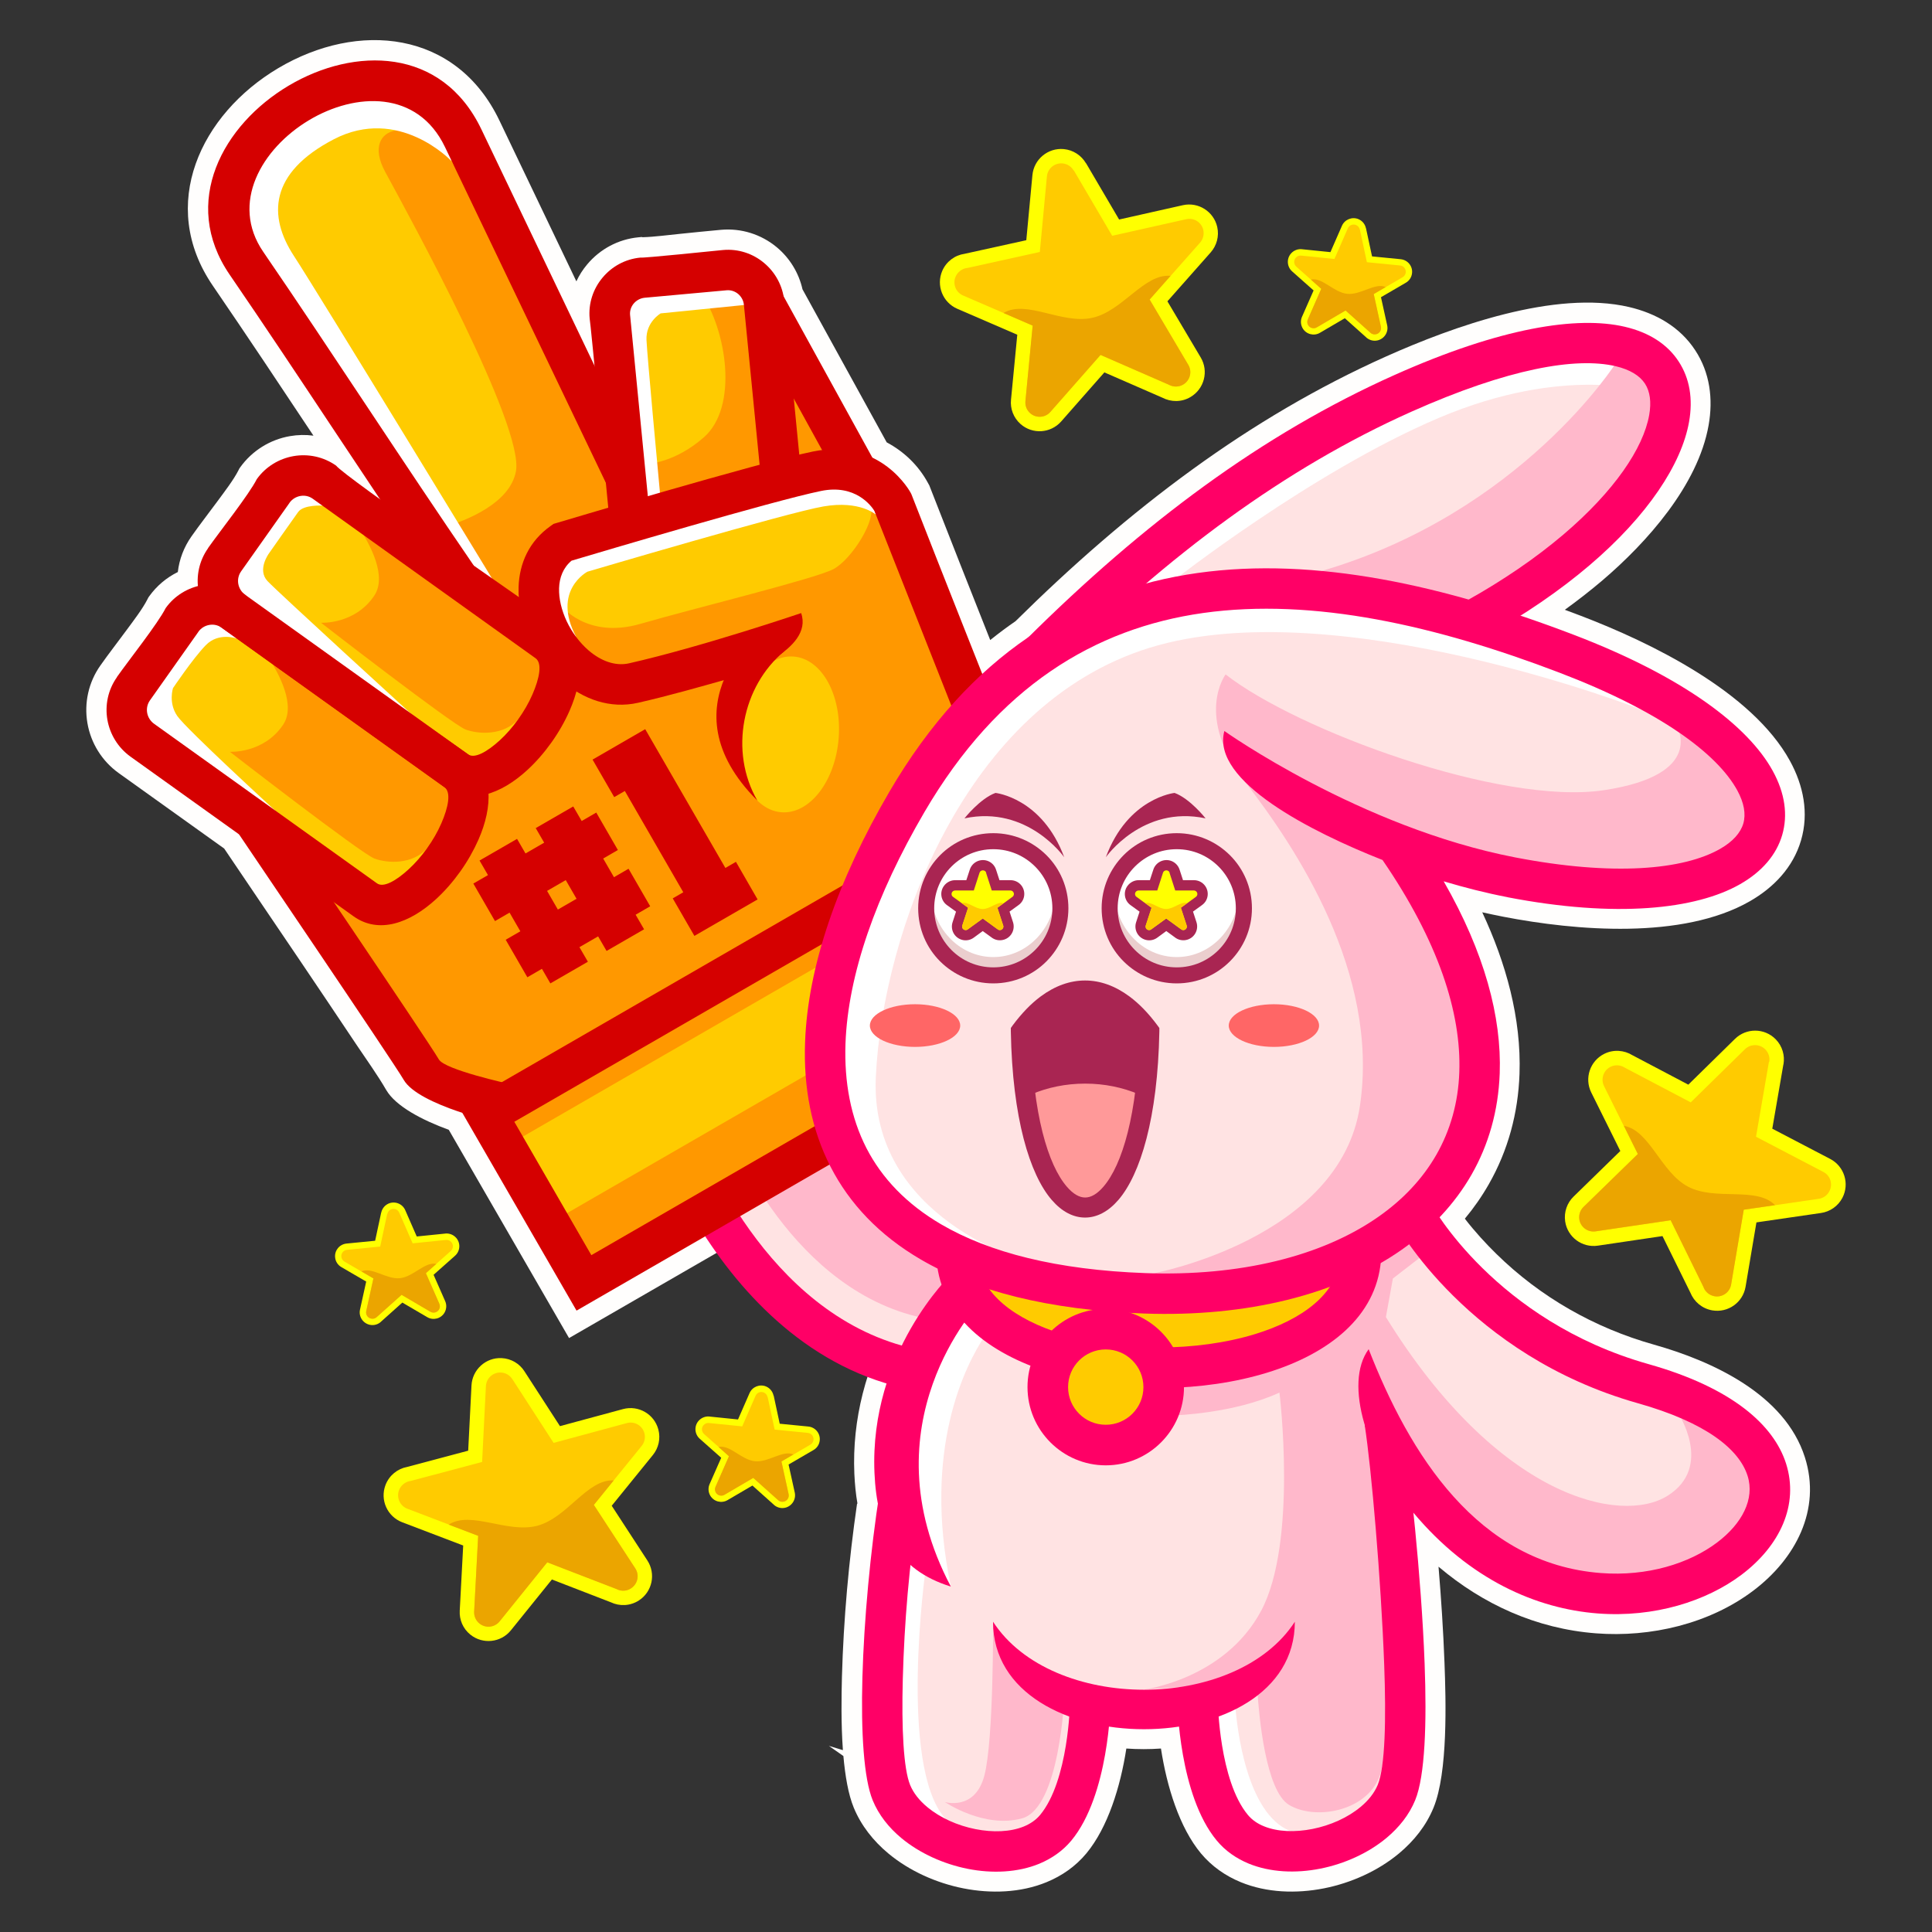 <?xml version="1.0" encoding="UTF-8"?>
<svg id="Layer_2" xmlns="http://www.w3.org/2000/svg" viewBox="0 0 240 240">
  <rect x="0" y="0" width="240" height="240" fill="#333333" stroke="none"/>
  <defs>
    <style>
      .cls-1 {
        fill: #ffe3e3;
      }

      .cls-1, .cls-2, .cls-3, .cls-4, .cls-5, .cls-6, .cls-7, .cls-8, .cls-9, .cls-10, .cls-11, .cls-12, .cls-13, .cls-14 {
        fill-rule: evenodd;
      }

      .cls-15, .cls-2 {
        fill: #d50000;
      }

      .cls-3 {
        fill: #fffefd;
      }

      .cls-4 {
        fill: #ff9800;
      }

      .cls-5 {
        fill: #fff;
      }

      .cls-6 {
        fill: #ffb8cb;
      }

      .cls-7 {
        fill: #f06;
      }

      .cls-8 {
        fill: #eba500;
      }

      .cls-9 {
        fill: #a92552;
      }

      .cls-10 {
        fill: #f66;
      }

      .cls-11 {
        fill: #ffcb00;
      }

      .cls-12 {
        fill: #f99;
      }

      .cls-13 {
        fill: #ebcece;
      }

      .cls-14 {
        fill: #ff0;
      }
    </style>
  </defs>
  <g>
    <path class="cls-3" d="M106.52,186.8c-.21-1.19-.33-2.43-.39-3.73-.29-6.74,1.46-13.37,4.79-19.21.87-1.52,1.96-3.19,3.15-4.72-.32-.17-.63-.35-.94-.53-4.52-2.64-8.31-6.12-11.03-10.52l-31.41,18.13-14.94-25.87c-3.28-1.2-6.59-2.91-7.78-4.96-1.07-1.85-2.48-3.81-3.68-5.6-2.33-3.5-4.68-6.98-7.03-10.47-3.13-4.64-6.29-9.27-9.41-13.91l-13.11-9.38c-2.06-1.48-3.45-3.7-3.88-6.2-.43-2.51.14-5.08,1.61-7.16,1.04-1.48,2.17-2.92,3.24-4.38.83-1.13,2-2.64,2.62-3.87l.09-.18.11-.16c.93-1.3,2.16-2.33,3.56-3.02.18-1.58.76-3.1,1.69-4.42,1.04-1.48,2.17-2.92,3.24-4.38.83-1.13,2-2.64,2.62-3.87l.09-.18.11-.16c1.47-2.05,3.69-3.44,6.17-3.87.98-.17,1.97-.19,2.93-.06-4.13-6.22-8.27-12.44-12.49-18.61-6.91-10.08-1.49-21.34,8.11-27.04,9.9-5.88,22.11-4.72,27.48,6.5l9.56,19.98c.35-.75.79-1.45,1.33-2.09,1.6-1.92,3.88-3.14,6.37-3.38l.41-.04.12.03c1.46-.04,3.2-.28,4.64-.42,1.69-.17,3.39-.35,5.08-.5,2.52-.23,5,.55,6.94,2.16,1.62,1.35,2.74,3.19,3.2,5.23l10.46,19.01c2.12,1.13,3.93,2.83,5.14,5.07l.17.31.05.14c2.48,6.36,4.99,12.7,7.5,19.04,1.02-.82,2.06-1.6,3.14-2.34,6.88-6.8,14.17-13.2,22.01-18.88,7.53-5.46,15.53-10.21,24.03-14.01,8.27-3.7,20.99-8.29,30.18-6.14,3.33.78,6.31,2.46,8.21,5.36,1.84,2.79,2.25,6.07,1.67,9.33-1.32,7.46-7.68,14.58-13.25,19.32-1.49,1.26-3.03,2.46-4.61,3.6.66.24,1.32.49,1.97.74,8.72,3.33,21.28,9.44,25.99,18.02,1.68,3.06,2.38,6.49,1.38,9.89-.99,3.36-3.39,5.86-6.38,7.57-8.35,4.77-21.57,3.66-30.6,1.91-.88-.17-1.75-.36-2.62-.55,2.94,6.29,4.87,13.15,4.63,20.08-.17,4.85-1.41,9.49-3.82,13.71-.87,1.52-1.86,2.94-2.97,4.27,1.23,1.6,2.66,3.15,3.91,4.37,5.47,5.37,12.18,9.19,19.56,11.27,7.27,2.05,16.28,6.17,18.77,14,2.08,6.53-1.19,12.63-6.41,16.57-5.47,4.13-12.77,5.82-19.53,5.3-7.43-.57-14.06-3.61-19.57-8.28.33,3.96.59,7.93.74,11.9.18,4.75.44,13.66-1.36,18.04-.91,2.23-2.44,4.14-4.29,5.68-2.63,2.19-5.98,3.68-9.33,4.34-3.4.67-7.1.56-10.33-.77-1.92-.79-3.61-1.98-4.94-3.57-2.67-3.21-4.24-8.28-4.97-13.03-1.43.1-2.87.1-4.3,0-.73,4.74-2.3,9.81-4.97,13.03-1.33,1.6-3.02,2.78-4.94,3.57-3.23,1.33-6.94,1.44-10.33.77-3.35-.66-6.7-2.15-9.33-4.34-1.85-1.54-3.37-3.45-4.29-5.68-.69-1.67-1.07-3.98-1.29-6.42l-1.8-1.26,1.74.53c-.24-3.28-.18-6.72-.12-9.12.2-7.12.85-14.43,1.88-21.51h0ZM97.87,125.08l-29.51,17.04,2.99,5.18,26.15-15.1c-.03-.94-.03-1.89,0-2.84.05-1.43.17-2.85.36-4.28h0ZM28.32,81.62c-.35-.05-.72.02-.97.27-1.2,1.25-2.49,3.07-3.51,4.58-.03.36.05.76.24,1.04.51.7,1.54,1.64,2.17,2.26.35.35.7.69,1.06,1.03l1.4.08c1.64.09,3.48-.91,4.39-2.26.58-.86-.33-2.93-1.15-4.42l-3.62-2.59h0ZM43.26,68.19l-4.02-2.88c-.15.01-.3.03-.42.05-1.15,1.61-2.26,3.24-3.41,4.85-.06.09-.16.28-.21.43.93.98,2.09,1.98,3.07,2.89.47.44.94.87,1.41,1.31l.35.02c1.64.09,3.48-.91,4.39-2.25.58-.86-.33-2.93-1.15-4.42h0ZM57.87,61.73c1.8-.9,3.49-2.13,3.77-3.65.48-2.56-5.06-14.32-6.3-16.9-3.04-6.31-6.34-12.49-9.68-18.65-.75-1.38-1.1-2.65-1.13-3.77-.64.18-1.27.43-1.9.76-4.93,2.56-7.36,5.79-4.04,10.87,1.82,2.79,3.56,5.68,5.31,8.51,2.85,4.62,5.68,9.25,8.51,13.88,1.82,2.98,3.64,5.96,5.46,8.94h0ZM83.81,53.88c.72-.42,1.39-.92,1.97-1.42,2.58-2.26,2.11-7.59.76-11.49l-3.47.35c-.18.22-.28.5-.26.79.13,2.99.5,6.14.77,9.13.08.88.16,1.76.24,2.64h0ZM73.04,74.78c1.74.89,4.17.77,5.85.29,4.52-1.31,9.11-2.47,13.66-3.69,2.16-.58,4.33-1.16,6.48-1.8.92-.27,2.5-.69,3.34-1.12.72-.37,1.95-1.88,2.71-3.22-.87-.05-1.77.03-2.37.13-2.02.34-4.26,1-6.24,1.54-3.28.88-6.54,1.8-9.81,2.73-4.23,1.21-8.46,2.44-12.69,3.68-.55.38-.84.89-.94,1.45Z"/>
    <g>
      <g>
        <path class="cls-6" d="M119.82,170.74c-26.58,0-36.79-32.02-36.79-32.02l22-9.09,20.85,26.18-6.06,14.94Z"/>
        <path class="cls-1" d="M119.82,170.74c-18.15,0-28.67-14.93-33.51-24.4,2.52-3.38,4.27-5.64,4.27-5.64,0,0,7.7,20.1,24.84,23.17,2.95.53,4.95,1.35,6.22,2.36l-1.83,4.5Z"/>
        <path class="cls-7" d="M119.82,173.26c-28.43,0-39.15-33.65-39.18-33.75l-.73-2.21,25.92-10.71,22.94,28.8-7.26,17.87h-1.69ZM86.23,140.12c2.69,6.76,12.34,26.95,31.92,28.05l4.85-11.95-18.75-23.55-18.02,7.45Z"/>
        <g>
          <path class="cls-11" d="M120.94,93.43l-.83,8.23-57.71,33.32-.2-.05c-1.08-.26-2.9-.71-4.52-1.23-1.71-.55-3.24-1.19-3.6-1.83-.38-.65-2.23-3.45-4.68-7.11-2.45-3.66-5.53-8.23-8.34-12.4l-1.57-2.32,4.7,3.36c1.36.97,2.87,1.2,4.4.88,1.77-.37,3.58-1.45,5.23-2.97.52-.47,1.03-1,1.52-1.56.5-.57.97-1.17,1.41-1.78.44-.62.86-1.26,1.23-1.92.37-.64.7-1.3.98-1.94.43-.97.75-1.95.96-2.9.2-.9.28-1.78.25-2.6l-.02-.39.37-.11c.76-.23,1.53-.59,2.28-1.04.8-.48,1.58-1.08,2.33-1.77.52-.47,1.03-1,1.52-1.56.5-.57.97-1.17,1.41-1.78.44-.62.86-1.26,1.23-1.92.37-.64.7-1.3.98-1.94.17-.4.33-.79.47-1.18.14-.39.26-.77.36-1.16l.17-.65.58.35c1.13.69,2.35,1.19,3.62,1.42,1.18.22,2.42.21,3.67-.08,3.46-.79,6.98-1.78,10.04-2.64l1.57-.44-.39.95c-.84,2.06-1.23,4.54-.46,7.27.42,1.51,1.2,3.11,2.44,4.77-.71-2.34-.82-4.81-.39-7.17.63-3.48,2.41-6.74,5.14-9h0c.83-.66,1.5-1.39,1.85-2.17.22-.49.3-1.01.21-1.56-1.52.51-6.12,2.03-11.3,3.54-3.18.93-6.58,1.86-9.62,2.55-.93.21-1.87.14-2.77-.15-.95-.3-1.87-.85-2.7-1.56-.59-.5-1.13-1.09-1.6-1.72-.48-.64-.91-1.35-1.25-2.08-.34-.71-.6-1.45-.77-2.19-.17-.72-.25-1.44-.22-2.13.02-.75.18-1.47.48-2.13.28-.62.7-1.19,1.26-1.66l.08-.07.1-.03c2.08-.62,11.75-3.5,20.12-5.83,4.6-1.29,8.76-2.39,10.92-2.84,2.29-.47,3.97.03,5.13.73,1.17.7,1.81,1.62,2.02,1.96,2.67,4.18,9.48,24.03,11.9,30.11v.13h-.01ZM98.8,56.5l-.92-9.34,5.03,9.14-.74.09-.54.08-.56.1-.77.17-1.45.34-.06-.57h0ZM27.81,77.57l-.03-.02c-.27-.19-.58-.32-.89-.38-.32-.07-.66-.07-.98-.02-.33.06-.65.18-.94.36-.28.17-.53.41-.73.69l-6.03,8.53c-.2.28-.33.59-.4.91-.07.33-.08.67-.02,1,.06.33.18.66.36.95.18.28.41.54.69.74l27.69,19.82c.54.39,1.26.34,2.06-.01.76-.34,1.64-.98,2.5-1.77.42-.39.83-.81,1.22-1.26.4-.45.78-.94,1.15-1.45.36-.5.7-1.03,1-1.55.3-.53.57-1.06.81-1.6.49-1.12.83-2.2.9-3.08.08-.91-.12-1.63-.68-2.03l-27.69-19.82h0ZM39.12,61.53c-.28-.2-.59-.33-.9-.4-.32-.07-.66-.08-.99-.02-.33.06-.65.18-.94.36-.28.17-.53.41-.73.69l-6.03,8.53c-.2.28-.33.59-.4.91-.07.33-.08.67-.02,1,.06.32.17.64.35.92.17.28.39.53.66.73,2.75,3.04,22.84,16.35,27.74,19.86.54.39,1.26.34,2.06-.01.76-.34,1.64-.98,2.5-1.77.42-.39.83-.81,1.23-1.26.4-.45.78-.94,1.15-1.45.36-.5.7-1.03,1-1.55.3-.53.57-1.06.81-1.6.49-1.12.83-2.2.9-3.08.08-.91-.12-1.63-.68-2.03l-27.7-19.83h0ZM75.72,59.3l-.07-.72-.43.21-19.5-40.75c-2.33-4.87-6.64-6.43-11.06-5.87-2.17.28-4.37,1.07-6.37,2.24-1.99,1.16-3.79,2.7-5.15,4.47-2.86,3.7-3.83,8.37-.87,12.7,2.13,3.11,4.29,6.31,6.46,9.56,2.19,3.27,4.4,6.6,6.61,9.93,2.17,3.27,4.35,6.54,6.52,9.8,2.19,3.27,4.38,6.51,6.55,9.68l.05.07,6.54,4.57-.08-1.05-.03-.61v-.6c.05-1.46.38-2.86,1.05-4.12.61-1.16,1.51-2.22,2.74-3.08l.28-.2c2.37-.72,4.76-1.41,7.14-2.11l-.4-4.11h0ZM88.31,59.9c2.17-.61,4.28-1.19,6.18-1.7l.41-.11-1.99-20.27c-.03-.33-.13-.65-.28-.94-.16-.3-.37-.56-.62-.76-.25-.2-.53-.36-.85-.46-.3-.09-.62-.13-.95-.1l-10.21.93c-.33.03-.64.13-.92.29-.29.16-.55.36-.75.61-.2.24-.36.53-.46.84-.09.3-.13.62-.1.94l2.27,23.11.58-.17c2.41-.7,5.04-1.45,7.69-2.2h0ZM63.64,138.91l-.44.25,10.07,17.45,58.06-33.52-10.07-17.45-57.63,33.27Z"/>
          <path class="cls-4" d="M120.94,93.43l-.83,8.23-57.71,33.32-.2-.05c-1.08-.26-2.9-.71-4.52-1.23-1.71-.55-3.24-1.19-3.6-1.83-.38-.65-2.23-3.45-4.68-7.11-2.45-3.66-5.53-8.23-8.34-12.4l-1.57-2.32,4.7,3.36c1.36.97,2.87,1.2,4.4.88,1.77-.37,3.58-1.45,5.23-2.97.52-.47,1.03-1,1.52-1.56.5-.57.97-1.17,1.41-1.78.44-.62.86-1.26,1.23-1.92.37-.64.7-1.3.98-1.94.43-.97.75-1.95.96-2.9.2-.9.28-1.78.25-2.6l-.02-.39.37-.11c.76-.23,1.53-.59,2.28-1.04.8-.48,1.58-1.08,2.33-1.77.52-.47,1.03-1,1.52-1.56.5-.57.97-1.17,1.41-1.78.44-.62.86-1.26,1.23-1.92.37-.64.7-1.3.98-1.94.17-.4.33-.79.47-1.18.14-.39.26-.77.36-1.16l.17-.65.58.35c1.13.69,2.35,1.19,3.62,1.42,1.18.22,2.42.21,3.67-.08,3.46-.79,6.98-1.78,10.04-2.64l1.57-.44-.39.95c-.84,2.06-1.23,4.54-.46,7.27.42,1.49,1.17,3.06,2.39,4.7.97,2.43,2.69,4.09,4.76,4.26,3.51.28,6.7-3.82,7.13-9.16.43-5.34-2.07-9.9-5.57-10.18-1.45-.12-2.84.51-4,1.67.71-.99,1.55-1.9,2.49-2.68h0c.83-.66,1.5-1.39,1.85-2.17.22-.49.3-1.01.21-1.56-1.52.51-6.12,2.03-11.3,3.54-3.18.93-6.58,1.86-9.62,2.55-.93.21-1.87.14-2.77-.15-.95-.3-1.87-.85-2.7-1.56-.59-.5-1.13-1.09-1.6-1.72-.48-.64-.91-1.35-1.25-2.08-.34-.71-.6-1.45-.77-2.19l-.06-.29.57.27s3.19,4.26,9.92,2.3c6.73-1.95,21.59-5.57,23.93-6.78,2.33-1.21,5.58-6.46,4.54-7.96-.18-.26.53.53,1.83,2,3.05,6.19,8.87,23.05,11.06,28.57v.13h-.01ZM55.01,65.52c1.14,1.69,2.28,3.36,3.41,5.02l.05.07,6.54,4.57-.08-1.05-.03-.61v-.6c.05-1.46.38-2.86,1.05-4.12.61-1.16,1.51-2.22,2.74-3.08l.28-.2c2.37-.72,4.76-1.41,7.14-2.11l-.4-4.11-.07-.72-.43.21-16.1-33.64c-1.17-2.12-2.17-3.83-2.89-4.89-4.3-6.31-11.62-4.9-8.37,1.09,3.25,5.98,17.3,31.64,16.24,37.21-.75,3.94-6.04,6.07-9.08,6.98h0ZM79.59,57.69c1.13,0,4.35-.31,7.83-3.35,4.34-3.79,2.86-13.29-.36-18-.11-.16-.2-.32-.28-.48l3.44-.31c.33-.03.65,0,.95.1.31.1.6.26.85.46.25.21.46.47.62.76.15.29.25.6.28.94l1.99,20.27-.41.11c-1.9.51-4.01,1.09-6.18,1.7-2.65.74-5.28,1.5-7.69,2.2l-.58.17-.45-4.57h0ZM98.8,56.5l-.92-9.34,5.03,9.14-.74.09-.54.08-.56.1-.77.17-1.45.34-.06-.57h0ZM33.17,81.4c1.57,2.37,3.6,6.25,2,8.63-2.42,3.6-6.61,3.36-6.61,3.36,0,0,16.3,12.64,17.95,13.26,1.64.61,4.73.77,6.56-1.28l.43.26c.35-.49.68-1.01.97-1.52.3-.53.57-1.06.81-1.6.49-1.12.83-2.2.9-3.08.08-.91-.12-1.63-.68-2.03l-22.33-15.99h0ZM44.49,65.37c1.57,2.37,3.6,6.25,2,8.63-2.42,3.6-6.61,3.36-6.61,3.36,0,0,16.3,12.64,17.95,13.26,1.64.61,4.73.77,6.56-1.28l.43.26c.35-.49.68-1.01.97-1.52.3-.53.57-1.06.81-1.6.49-1.12.83-2.2.9-3.08.08-.91-.12-1.63-.68-2.03l-22.34-15.99h0ZM63.64,138.91l-.44.25,1.32,2.28,48.09-27.76,5.49,9.51-48.09,27.76,3.26,5.65,58.06-33.52-10.07-17.45-57.63,33.27Z"/>
          <g>
            <path class="cls-2" d="M76.76,105.6l-2.69-4.66-1.81,1.05-1.05-1.81-4.66,2.69,1.05,1.81-2.32,1.34-1.05-1.81-4.66,2.69,1.05,1.81-1.82,1.05,2.69,4.66,1.81-1.05,1.34,2.32-1.82,1.05,2.69,4.66,1.81-1.05,1.05,1.81,4.66-2.69-1.05-1.81,2.32-1.34,1.05,1.81,4.66-2.69-1.05-1.81,1.81-1.05-2.69-4.66-1.81,1.05-1.34-2.32,1.81-1.05h0ZM71.62,111.65l-2.32,1.34-1.34-2.32,2.32-1.34,1.34,2.32Z"/>
            <polygon class="cls-2" points="80.15 90.58 73.61 94.36 76.3 99.02 77.62 98.26 84.88 110.84 83.57 111.6 86.26 116.26 94.11 111.73 91.42 107.06 90.11 107.82 80.15 90.58"/>
          </g>
          <path class="cls-5" d="M70.81,78.92c-.33-.49-.62-1.01-.88-1.55-.34-.71-.6-1.45-.77-2.19-.17-.72-.25-1.44-.22-2.13.02-.75.18-1.47.48-2.13.28-.62.7-1.19,1.26-1.66l.08-.07.1-.03c2.08-.62,11.75-3.5,20.12-5.83,4.6-1.29,8.76-2.39,10.92-2.84,1.32-.27,2.44-.22,3.37.01l2.88,1.59.67,1.85s-2-1.81-6.52-1.03c-4.52.77-29.33,8.11-29.33,8.11,0,0-4.46,2.34-1.4,8.09l-.75-.19h0ZM92.92,37.82c-.03-.33-.13-.65-.28-.94-.16-.3-.37-.56-.62-.76-.25-.2-.53-.36-.85-.46-.3-.09-.62-.13-.95-.1l-10.21.93c-.33.03-.64.13-.92.29-.29.16-.55.36-.75.61-.2.24-.36.53-.46.84-.09.3-.13.62-.1.94l2.27,23.11.58-.17,1.4-.4c-.31-3.29-1.63-17.5-1.72-19.47-.1-2.24,1.76-3.31,1.76-3.31l10.86-1.09h0ZM56.48,19.62l-.46.33s-6.49-6.84-14.55-2.65c-8.06,4.19-8.16,9.58-4.98,14.46,3.18,4.87,25.26,41.13,25.26,41.13l-3.27-2.28-.05-.07c-2.17-3.17-4.36-6.41-6.55-9.68-2.18-3.25-4.35-6.52-6.52-9.8-2.21-3.33-4.43-6.67-6.61-9.93-2.17-3.25-4.33-6.45-6.46-9.56-2.97-4.33-1.99-9,.87-12.7,1.36-1.76,3.15-3.3,5.15-4.47,2-1.17,4.2-1.96,6.37-2.24,4.42-.56,8.72,1,11.06,5.87l.76,1.59h0ZM40.33,62.4l-1.2-.86c-.28-.2-.59-.33-.9-.4-.32-.07-.66-.08-.99-.02-.33.06-.65.18-.94.36-.28.17-.53.41-.73.69l-6.03,8.53c-.2.28-.33.59-.4.91-.07.33-.08.67-.02,1,.06.32.17.64.35.92.17.28.39.53.66.73,1.79,1.98,10.96,8.33,18.48,13.48l2.76,1.21s-16.85-15.39-18.15-16.78c-1.3-1.4.18-3.41.18-3.41,0,0,2.96-4.22,3.64-5.16.68-.94,3.02-.79,3.02-.79l.29-.41h0ZM31.63,80.3l-2.23-.98s-2.24-.83-3.85.84c-1.61,1.67-4.06,5.32-4.06,5.32,0,0-.6,1.82.53,3.46,1.13,1.64,12.18,11.77,12.18,11.77l-.39.34-14.98-10.72c-.28-.2-.52-.46-.69-.74-.18-.3-.31-.62-.36-.95-.06-.33-.05-.67.02-1,.07-.32.21-.63.4-.91l6.03-8.53c.2-.28.45-.52.73-.69.29-.18.61-.3.94-.36.32-.06.65-.05.98.02.31.07.62.19.89.38l.03.02,3.82,2.73Z"/>
          <g>
            <path class="cls-2" d="M59.19,136.25l63.74-36.8,14.61,25.3-65.92,38.06-14.61-25.3,2.18-1.26h0ZM121.08,106.33l-57.19,33.02,9.57,16.57,57.19-33.02-9.57-16.57Z"/>
            <path class="cls-2" d="M119.51,102.64l.93-9.26-11.82-29.92c-.39-.62-2.36-3.35-6.63-2.47-6,1.23-27.74,7.69-30.99,8.66-1.04.87-1.51,2.1-1.55,3.42-.04,1.31.31,2.74.94,4.09.66,1.4,1.61,2.67,2.73,3.64,1.49,1.28,3.28,1.99,5.02,1.6,9.08-2.06,21.35-6.23,21.38-6.24,1.61,4.58-7.52,7.74-9.22,8.22-3.27.92-7.17,2.04-11.03,2.92-3.47.79-6.8-.43-9.43-2.69-1.66-1.43-3.05-3.28-3.99-5.27-.97-2.05-1.5-4.28-1.43-6.42.1-2.95,1.3-5.69,3.99-7.59l.35-.25.37-.11c.07-.02,25.01-7.48,31.85-8.88,8.51-1.74,12.14,5.11,12.15,5.13l.09.18c4.07,10.43,8.22,20.84,12.34,31.25l-1.06,10.5-5-.5Z"/>
            <path class="cls-2" d="M62.19,139.57s-10.2-2.24-12.04-5.43c-1.27-2.2-20.66-30.78-20.71-30.87l4.17-2.82c.06.08,19.59,28.89,20.91,31.16.74,1.29,8.73,3.03,8.75,3.04l-1.07,4.92Z"/>
            <path class="cls-2" d="M14.52,84.11c1.45-2.06,5.09-6.65,6.06-8.57,1.12-1.57,2.79-2.55,4.57-2.86,1.78-.31,3.69.06,5.28,1.18,1.11,1.42,24.23,17.35,27.73,19.85,3.17,2.27,3.09,6.47,1.27,10.61-.59,1.33-1.36,2.69-2.26,3.95-.9,1.26-1.92,2.43-3,3.42-3.26,2.99-7.12,4.38-10.26,2.13l-27.69-19.82c-1.58-1.13-2.57-2.81-2.88-4.59-.31-1.79.06-3.7,1.19-5.29h0ZM24.65,78.48l-6.03,8.53c-.32.46-.43,1.01-.34,1.53.09.53.39,1.03.86,1.37l27.69,19.82c.8.58,2.36-.3,3.94-1.75.82-.75,1.6-1.65,2.3-2.63.69-.97,1.3-2.02,1.75-3.06.89-2.04,1.24-3.89.39-4.5l-27.7-19.83c-.45-.32-1-.42-1.51-.33-.52.09-1.02.38-1.35.84h0Z"/>
            <path class="cls-2" d="M25.84,68.09c1.45-2.06,5.09-6.65,6.06-8.57,1.12-1.57,2.79-2.55,4.57-2.86,1.78-.31,3.69.06,5.28,1.18,1.11,1.42,24.23,17.35,27.73,19.85,3.17,2.27,3.09,6.47,1.27,10.61-.59,1.34-1.36,2.69-2.26,3.95-.9,1.26-1.92,2.43-3,3.42-3.26,2.99-7.12,4.38-10.26,2.13l-27.69-19.82c-1.58-1.13-2.57-2.81-2.88-4.59-.31-1.79.06-3.7,1.19-5.29h0ZM35.97,62.46l-6.03,8.53c-.32.46-.43,1.01-.34,1.53.09.53.39,1.03.86,1.37l27.69,19.82c.8.57,2.36-.31,3.94-1.75.82-.75,1.6-1.65,2.3-2.63.69-.97,1.3-2.02,1.75-3.06.89-2.04,1.24-3.89.39-4.5l-27.7-19.83c-.45-.32-1-.42-1.51-.33-.52.09-1.02.38-1.35.84h0Z"/>
            <path class="cls-2" d="M54.7,73.12c-4.24-6.18-8.68-12.87-13.12-19.55-4.34-6.54-8.68-13.07-13.05-19.45-12.33-18,21.44-38.59,31.27-18.05l19.72,41.2-3.6,4.08-20.65-43.1c-6.75-14.09-30.85.95-22.57,13.03,4.23,6.17,8.65,12.83,13.08,19.5,4.35,6.55,8.71,13.11,13.09,19.5l-4.16,2.83Z"/>
            <path class="cls-2" d="M94.57,59.85l-2.16-21.98c-.05-.55-.33-1.03-.72-1.36-.39-.32-.89-.5-1.43-.45l-10.2.93c-.54.06-1.01.33-1.34.72-.32.38-.5.89-.45,1.41l2.5,25.52-5.01.5c-.23-2.32-2.43-25.43-2.51-25.56-.18-1.91.45-3.72,1.6-5.09,1.14-1.37,2.8-2.31,4.7-2.49.34.08,9.1-.83,10.25-.94,1.92-.18,3.74.45,5.11,1.6,1.37,1.14,2.32,2.81,2.51,4.72l2.15,21.98-5.01.5Z"/>
            <rect class="cls-15" x="98.24" y="36.12" width="5.02" height="24.2" transform="translate(-10.76 54.54) rotate(-28.82)"/>
            <path class="cls-2" d="M97.42,80.91c-5.21,4.31-6.87,12.42-3.34,18.54-11.87-11.87.77-21.56.8-21.59l2.53,3.05Z"/>
          </g>
        </g>
        <g>
          <path class="cls-11" d="M137.36,167.12c1.43,0,2.73.58,3.67,1.52.47.47.86,1.05,1.12,1.69.25.61.39,1.28.39,1.98,0,1.43-.58,2.73-1.52,3.67-.47.47-1.05.86-1.69,1.12-.61.25-1.28.39-1.98.39-1.43,0-2.73-.58-3.67-1.52-.47-.47-.86-1.05-1.12-1.68-.25-.61-.39-1.28-.39-1.98,0-1.43.58-2.73,1.52-3.67.47-.47,1.05-.86,1.69-1.12.61-.25,1.28-.39,1.98-.39Z"/>
          <path class="cls-11" d="M133.23,164.07c-.82.41-1.58.95-2.23,1.58l-.23.22-.29-.1c-1.77-.63-3.38-1.41-4.75-2.31-1.32-.87-2.42-1.87-3.24-2.99l-.91-1.24,1.47.47c1.88.6,3.9,1.11,6.03,1.54,2.12.42,4.35.76,6.71,1.01l2.47.26c1.29.06,2.59.13,3.88.18,4.23.15,8.29-.06,12.12-.61,3.85-.55,7.47-1.45,10.79-2.68l1.46-.54-.87,1.29c-.9,1.34-2.19,2.51-3.76,3.51-1.65,1.05-3.63,1.91-5.79,2.57-1.56.48-3.22.86-4.94,1.13-1.75.28-3.56.46-5.39.53h-.3s-.15-.25-.15-.25c-.19-.33-.41-.65-.65-.95-.23-.3-.49-.59-.77-.87-.5-.5-1.06-.95-1.66-1.32-.6-.37-1.24-.68-1.92-.9l-2.19-.74-2.3.39c-.92.15-1.79.44-2.59.85Z"/>
          <path class="cls-1" d="M128.23,171.04c-.06.41-.09.83-.09,1.27,0,2.54,1.03,4.85,2.7,6.52.85.85,1.87,1.54,2.99,2,1.08.45,2.27.7,3.52.7,2.54,0,4.85-1.03,6.52-2.7.85-.85,1.53-1.86,2-2.98.45-1.08.7-2.27.7-3.51v-.47s.47-.03.47-.03c1.79-.11,3.57-.32,5.3-.62,1.7-.3,3.35-.69,4.91-1.17,3.91-1.2,7.33-2.99,9.78-5.36,2.21-2.13,3.64-4.74,3.97-7.83l.03-.26.22-.13c.43-.25.87-.51,1.3-.79.42-.27.84-.54,1.24-.83.46-.33.9-.66,1.35-1l.3.42c1.69,2.37,4.75,6.14,9.37,9.87,4.62,3.73,10.81,7.43,18.74,9.67,4.08,1.15,7.16,2.52,9.4,4,2.54,1.68,4,3.52,4.59,5.36.49,1.53.32,3.11-.36,4.6-.7,1.54-1.95,2.99-3.59,4.23-1.85,1.39-4.17,2.51-6.79,3.2-2.44.64-5.15.92-7.98.7-7.83-.6-13.89-4.37-18.63-9.64-4.48-4.98-7.78-11.3-10.29-17.55-.4.83-.61,1.8-.67,2.88-.08,1.59.19,3.4.76,5.29v.07c.45,2.8.98,7.88,1.45,13.59.43,5.25.8,11.08.99,16.23.14,3.63.16,7,.02,9.7-.13,2.42-.4,4.32-.85,5.43-.22.54-.53,1.06-.91,1.55-.39.5-.85.97-1.37,1.4-.83.69-1.79,1.28-2.83,1.75-1.06.49-2.21.85-3.37,1.08-1.14.23-2.29.32-3.38.26-1.01-.06-1.98-.25-2.83-.58l-.11-.04c-.44-.18-.85-.4-1.22-.67-.36-.26-.69-.56-.98-.9-1.11-1.33-1.9-3.14-2.45-5.02-.82-2.75-1.15-5.67-1.29-7.47l-.03-.38.36-.13c2.77-1.02,5.17-2.56,6.81-4.6,1.14-1.42,1.92-3.09,2.21-5.01-1.08,1.3-2.39,2.43-3.85,3.38-3.97,2.58-9.12,3.87-14.27,3.87s-10.3-1.29-14.27-3.87c-1.46-.95-2.77-2.08-3.85-3.38.29,1.92,1.07,3.59,2.21,5.01,1.64,2.04,4.04,3.58,6.81,4.6l.36.13-.03.38c-.14,1.81-.47,4.73-1.29,7.47-.56,1.88-1.35,3.69-2.45,5.02-.28.34-.61.64-.98.9-.37.27-.78.49-1.22.67l-.11.04c-.86.34-1.82.53-2.83.58-1.09.06-2.24-.03-3.38-.26-1.16-.23-2.3-.6-3.37-1.08-1.04-.47-2.01-1.07-2.83-1.75-.52-.43-.99-.9-1.37-1.4-.37-.48-.68-1-.91-1.55-.42-1.02-.7-2.74-.85-4.96-.16-2.32-.18-5.23-.1-8.45.06-2.33.17-4.67.33-7.01.16-2.36.36-4.74.63-7.14l.11-.96.73.63c.63.55,1.34,1.04,2.14,1.47.48.26.99.49,1.53.7-2.84-5.8-3.68-11.15-3.45-15.82.38-7.54,3.57-13.31,5.71-16.37l.36-.52.42.47c.98,1.08,2.15,2.04,3.46,2.9,1.37.89,2.92,1.67,4.59,2.33l.42.17-.12.44c-.11.4-.2.82-.26,1.24h0ZM188.12,107c5.88,1.13,10.96,1.54,15.16,1.37,4.61-.19,8.19-1.08,10.64-2.48.82-.47,1.5-.99,2.01-1.56.54-.59.91-1.22,1.1-1.89.19-.66.22-1.39.08-2.17-.14-.74-.43-1.53-.88-2.36-1.35-2.45-3.97-5.09-7.97-7.74-3.62-2.4-8.39-4.81-14.37-7.09-7.65-2.92-15.32-5.27-22.81-6.64-7.5-1.37-14.81-1.77-21.72-.79-6.8.96-13.25,3.27-19.14,7.31-5.89,4.04-11.24,9.8-15.84,17.67-3.05,5.23-5.46,10.35-7.13,15.26-1.64,4.82-2.58,9.43-2.73,13.71-.09,2.48.08,4.84.53,7.06.44,2.19,1.14,4.25,2.13,6.17,1,1.94,2.3,3.75,3.9,5.39,1.56,1.6,3.43,3.04,5.59,4.3,3.09,1.81,6.8,3.26,11.17,4.3,4.18,1,8.98,1.62,14.43,1.81,5.88.21,11.39-.31,16.32-1.5,4.96-1.2,9.33-3.08,12.92-5.59,1.57-1.09,2.98-2.31,4.22-3.64,1.22-1.31,2.28-2.73,3.15-4.26.88-1.55,1.58-3.22,2.08-4.99.48-1.73.76-3.57.83-5.5.14-3.85-.56-8.09-2.23-12.69-1.57-4.34-4-8.99-7.4-13.94l-.09-.13-.14-.06c-5.04-1.99-11.35-4.94-15.42-8.25-2.54-2.07-4.2-4.28-4.05-6.43,3.28,2.22,18.49,12.01,35.66,15.33h0ZM165.21,71.53c-5.6-.6-11.09-.6-16.39.14-1.08.15-2.14.33-3.17.54-1.04.21-2.08.45-3.12.73l-2.14.57,1.68-1.44c1.67-1.43,3.37-2.82,5.09-4.18,1.72-1.36,3.44-2.66,5.15-3.9,3.66-2.65,7.38-5.1,11.18-7.31,3.79-2.22,7.65-4.21,11.59-5.97,5.8-2.59,10.76-4.28,14.9-5.2,4.58-1.02,8.18-1.12,10.82-.5.93.22,1.72.52,2.36.91.68.4,1.21.9,1.59,1.47.36.55.59,1.19.69,1.92.1.71.07,1.49-.08,2.34-.39,2.19-1.55,4.69-3.46,7.36-1.8,2.51-4.28,5.16-7.41,7.82-.85.72-1.75,1.45-2.69,2.17-.95.72-1.92,1.42-2.91,2.1-.96.66-1.97,1.31-3.02,1.97-1.03.64-2.09,1.26-3.17,1.87l-.18.1-.2-.06c-5.77-1.64-11.49-2.83-17.11-3.43Z"/>
          <path class="cls-5" d="M161.2,227.95c-.49.03-.97.03-1.43,0-1.01-.06-1.98-.25-2.83-.58l-.11-.04c-.44-.18-.85-.4-1.22-.67-.36-.26-.69-.56-.98-.9-1.11-1.33-1.9-3.14-2.45-5.02-.82-2.75-1.15-5.67-1.29-7.47l-.03-.38.36-.13c.77-.28,1.51-.61,2.22-.97.22,2.86,1.4,13.55,6.87,15.68.34.13.63.29.9.48h0ZM205.19,48.25l-.39.44s-10.31-3.46-26.06,3.22c-15.75,6.68-33.09,20.31-33.09,20.31-1.04.21-2.08.45-3.12.73l-2.14.57,1.68-1.44c1.67-1.43,3.37-2.82,5.09-4.18,1.72-1.36,3.44-2.66,5.15-3.9,3.66-2.65,7.38-5.1,11.18-7.31,3.79-2.22,7.65-4.21,11.59-5.97,5.8-2.59,10.76-4.28,14.9-5.2,4.58-1.02,8.18-1.12,10.82-.5.93.22,1.72.52,2.36.91.68.4,1.21.9,1.59,1.47.18.27.32.56.43.87h0ZM201.32,86.27c-2.23-1.08-4.7-2.15-7.42-3.19-7.65-2.92-15.32-5.27-22.81-6.64-7.5-1.37-14.81-1.77-21.72-.79-6.8.96-13.25,3.27-19.14,7.31-5.89,4.04-11.24,9.8-15.84,17.67-3.05,5.23-5.46,10.35-7.13,15.26-1.64,4.82-2.58,9.43-2.73,13.71-.09,2.48.08,4.84.53,7.06.44,2.19,1.14,4.25,2.13,6.17,1,1.94,2.3,3.75,3.9,5.39,1.56,1.6,3.43,3.04,5.59,4.3,3.09,1.81,6.8,3.26,11.17,4.3,0,0-19.91-5.35-19.05-23.09.86-17.75,10.94-46.15,34.04-53.27,23.09-7.12,61.03,7.67,61.03,7.67-.81-.65-1.66-1.27-2.56-1.87h0ZM118.23,226.84c-.18-.07-.35-.15-.52-.23-1.04-.47-2.01-1.07-2.83-1.75-.52-.43-.99-.9-1.37-1.4-.37-.48-.68-1-.91-1.55-.42-1.02-.7-2.74-.85-4.96-.16-2.32-.18-5.23-.1-8.45.06-2.33.17-4.67.33-7.01.16-2.36.36-4.74.63-7.14l.11-.96.73.63c.46.4.96.77,1.51,1.1,0,0-3.35,24.18,2.44,30.77.28.32.56.63.84.94h0ZM115.03,195.19l3.09,1.9c-3.56-17.02,1.78-27.46,4.21-31.13-.8-.62-1.54-1.28-2.19-2l-.42-.47-.36.52c-2.13,3.05-5.32,8.82-5.71,16.37-.24,4.67.61,10.02,3.45,15.82-.54-.21-1.05-.45-1.53-.7-.19-.1-.37-.2-.55-.31Z"/>
          <path class="cls-6" d="M145.88,175.84c.45-1.08.7-2.27.7-3.51v-.47s.47-.03.47-.03c1.79-.11,3.57-.32,5.3-.62,1.7-.3,3.35-.69,4.91-1.17,3.91-1.2,7.33-2.99,9.78-5.36,2.21-2.13,3.64-4.74,3.97-7.83l.03-.26.22-.13c.43-.25.87-.51,1.3-.79.42-.27.84-.54,1.24-.83.46-.33.9-.66,1.35-1l.3.42c.36.51.79,1.08,1.28,1.7l-3.7,2.86-.87,4.79c13.93,22.54,29.22,25.82,34.99,22.2,5.78-3.62,1.26-10.37,1.26-10.37,1.79.74,3.3,1.52,4.55,2.35,2.54,1.68,4,3.52,4.59,5.36.49,1.53.32,3.11-.36,4.6-.7,1.54-1.95,2.99-3.59,4.23-1.85,1.39-4.17,2.51-6.79,3.2-2.44.64-5.15.92-7.98.7-7.83-.6-13.89-4.37-18.63-9.64-4.48-4.98-7.78-11.3-10.29-17.55-.4.83-.61,1.8-.67,2.88-.08,1.59.19,3.4.76,5.29v.07c.45,2.8.98,7.88,1.45,13.59.43,5.25.8,11.08.99,16.23.14,3.63.16,7,.02,9.7-.04.84-.11,1.61-.19,2.31-.35.21-.56.48-.61.81-.88,5.24-8.01,6.75-11.53,4.64-2.91-1.75-3.74-11.07-3.94-14.26.67-.55,1.28-1.16,1.81-1.81,1.14-1.42,1.92-3.09,2.21-5.01-1.08,1.3-2.39,2.43-3.85,3.38-1.89,1.23-4.05,2.16-6.34,2.81l-7.92.56s10.01-1.24,14.57-9.79c4.55-8.54,2.27-27.1,2.27-27.1-5.64,2.62-13.06,2.83-13.06,2.83h0ZM123.36,201.46s.09,14.61-1.07,19.08c-1.16,4.47-4.92,3.31-4.92,3.31,0,0,4.89,3.34,9.6,2.03,4.71-1.31,5.25-15.21,5.25-15.21,0,0-6.22-1.95-8.86-9.21h0ZM200.8,45s-11.76,18.65-36.59,25.92l1.38.65c5.49.61,11.09,1.79,16.73,3.39l.2.06.18-.1c1.08-.61,2.14-1.23,3.17-1.87,1.05-.65,2.06-1.31,3.02-1.97,1-.68,1.97-1.38,2.91-2.1.95-.72,1.85-1.44,2.69-2.17,3.13-2.66,5.61-5.32,7.41-7.82,1.91-2.66,3.07-5.17,3.46-7.36.15-.85.18-1.63.08-2.34-.1-.72-.33-1.37-.69-1.92-.37-.57-.9-1.06-1.59-1.47-.65-.38-1.43-.69-2.36-.91h0ZM208.27,90.18s3.76,6.06-9.03,7.98c-12.8,1.93-38.17-7.47-46.99-14.38,0,0-3.9,5.14,2.41,13.33,6.31,8.19,16.72,23.7,14.28,40.24-2.44,16.53-25.65,20.83-25.65,20.83,0,0,1.02.28,2.84.51,4.45-.08,8.64-.6,12.48-1.53,4.96-1.2,9.33-3.08,12.92-5.59,1.57-1.09,2.98-2.31,4.22-3.64,1.22-1.31,2.28-2.73,3.15-4.26.88-1.55,1.58-3.22,2.08-4.99.48-1.73.76-3.57.83-5.5.14-3.85-.56-8.09-2.23-12.69-1.57-4.34-4-8.99-7.4-13.94l-.09-.13-.14-.06c-5.04-1.99-11.35-4.94-15.42-8.25-2.54-2.07-4.2-4.28-4.05-6.43,3.28,2.22,18.49,12.01,35.66,15.33,5.88,1.13,10.96,1.54,15.16,1.37,4.61-.19,8.19-1.08,10.64-2.48.82-.47,1.5-.99,2.01-1.56.54-.59.91-1.22,1.1-1.89.19-.66.22-1.39.08-2.17-.14-.74-.43-1.53-.88-2.36-1.35-2.45-3.97-5.09-7.97-7.74Z"/>
          <g>
            <path class="cls-7" d="M152.1,90.81s16.83,11.97,36.12,15.7c12.18,2.35,20.89,1.55,25.46-1.06,1.56-.89,2.53-1.97,2.88-3.15.34-1.17.1-2.57-.76-4.14-2.51-4.56-9.61-9.84-22.08-14.6-15.26-5.83-30.56-9.34-44.27-7.41-13.45,1.9-25.49,9.12-34.62,24.74-6.02,10.3-9.49,20.18-9.8,28.74-.17,4.81.66,9.2,2.6,12.99,1.93,3.75,4.99,6.96,9.3,9.48,5.99,3.5,14.34,5.65,25.36,6.05,11.69.42,21.88-2.06,28.93-6.99,3.05-2.13,5.5-4.72,7.22-7.73,1.71-3,2.71-6.43,2.84-10.26.26-7.37-2.6-16.23-9.54-26.34-8.75-3.45-21.31-9.78-19.65-16.01h0ZM187.27,111.45c-2.7-.52-5.36-1.2-7.93-1.97,5.09,8.87,7.21,16.88,6.96,23.86-.17,4.67-1.39,8.88-3.49,12.56-2.1,3.67-5.06,6.81-8.72,9.37-7.94,5.55-19.21,8.36-31.98,7.9-11.91-.43-21.05-2.82-27.72-6.71-5.16-3.01-8.86-6.93-11.23-11.55-2.35-4.58-3.36-9.79-3.15-15.45.34-9.43,4.05-20.11,10.47-31.1,10.01-17.13,23.34-25.07,38.28-27.18,14.68-2.07,30.8,1.58,46.75,7.68,13.68,5.23,21.67,11.37,24.7,16.89,1.54,2.8,1.9,5.51,1.18,7.98-.72,2.45-2.49,4.54-5.22,6.1-5.51,3.15-15.45,4.22-28.88,1.63Z"/>
            <path class="cls-7" d="M182.21,74.61c2.29-1.27,4.42-2.6,6.4-3.95,2.04-1.39,3.89-2.81,5.57-4.23,6.36-5.41,9.96-10.75,10.69-14.88.28-1.59.11-2.92-.53-3.9-.65-.99-1.86-1.74-3.64-2.16-4.92-1.15-13.31.27-25.41,5.67-7.85,3.51-15.36,7.94-22.68,13.24-7.34,5.32-14.46,11.5-21.51,18.51l-3.54-3.56c7.25-7.2,14.57-13.56,22.1-19.02,7.56-5.48,15.37-10.08,23.58-13.75,13.2-5.9,22.71-7.36,28.59-5.99,3.1.72,5.33,2.22,6.69,4.3,1.38,2.1,1.81,4.66,1.3,7.52-.92,5.21-5.11,11.65-12.41,17.85-1.8,1.53-3.79,3.05-5.98,4.55-2.07,1.42-4.34,2.82-6.79,4.19l-2.44-4.39Z"/>
            <path class="cls-7" d="M177.82,149.63s7.88,14.44,26.98,19.83c10.35,2.92,15.54,7.55,17.07,12.35,1.63,5.13-.77,10.22-5.53,13.81-4.37,3.29-10.83,5.34-17.84,4.81-7.62-.58-15.93-4.18-22.91-12.5-5.78-6.89-8.7-16.06-5.57-20.33,5.07,13,13.5,26.64,28.86,27.81,5.74.44,10.96-1.18,14.43-3.8,3.08-2.32,4.7-5.39,3.78-8.28-1.05-3.3-5.16-6.63-13.64-9.02-21.14-5.97-29.99-22.19-30.01-22.23l4.39-2.44Z"/>
            <path class="cls-7" d="M123.36,201.46c7.32,11.26,30.17,11.26,37.49,0,0,17.8-37.49,17.8-37.49,0Z"/>
            <path class="cls-7" d="M151.29,211.48s.16,9.68,3.72,13.97c.52.63,1.21,1.1,2.01,1.42h0c1.69.69,3.86.76,6.02.33,2.22-.44,4.37-1.4,5.97-2.73.97-.8,1.72-1.74,2.14-2.75.92-2.25,1.05-8.11.8-14.92-.4-10.7-1.59-24.43-2.42-29.77l4.74.25c.85,5.47,2.29,18.45,2.7,29.34.28,7.42.06,14-1.17,17-.74,1.81-2,3.39-3.57,4.7-2.26,1.88-5.22,3.22-8.22,3.81-3.06.61-6.24.46-8.9-.63-1.54-.64-2.9-1.58-3.96-2.86-4.7-5.65-4.88-17.05-4.88-17.08l5.02-.1Z"/>
            <path class="cls-7" d="M137.95,211.58s-.18,11.43-4.88,17.08c-1.07,1.28-2.43,2.22-3.97,2.86-2.65,1.09-5.84,1.24-8.9.63-3-.6-5.95-1.93-8.22-3.81-1.58-1.31-2.83-2.9-3.57-4.7-1.1-2.68-1.47-8.41-1.28-15.25.2-7.14.98-15.64,2.15-23.13l4.79,1.86c-1.14,7.28-1.73,14.46-1.92,21.41-.17,6.2.09,11.2.91,13.21.42,1.02,1.17,1.95,2.14,2.75,1.6,1.33,3.75,2.29,5.97,2.73,2.16.43,4.33.36,6.02-.33h0c.8-.33,1.49-.8,2.01-1.42,3.56-4.28,3.72-13.94,3.72-13.97l5.02.1Z"/>
            <path class="cls-7" d="M121.66,161.91s-14.26,14.94-3.54,35.18c-6.79-2.09-9.19-7.15-9.49-14.12-.64-14.98,9.49-24.62,9.52-24.66l3.5,3.6Z"/>
            <g>
              <path class="cls-7" d="M121.37,156.21c.4,4.53,4.77,7.72,10.59,9.51.53.16,1.08.31,1.63.45-1.56.96-2.72,2.5-3.19,4.32-7.67-2.38-13.44-6.98-14.05-13.85l5.02-.43h0ZM142.6,167.37c.45.01.89.02,1.34.02,4.2,0,8.37-.56,11.99-1.67,5.82-1.79,10.19-4.98,10.59-9.51l5.02.43c-.6,6.9-6.42,11.51-14.14,13.88-3.95,1.21-8.4,1.85-12.85,1.9v-.12c0-1.91-.74-3.65-1.96-4.94Z"/>
              <path class="cls-7" d="M137.36,162.59c2.68,0,5.11,1.09,6.87,2.85s2.85,4.19,2.85,6.87-1.09,5.11-2.85,6.87-4.19,2.85-6.87,2.85-5.11-1.09-6.87-2.85c-1.76-1.76-2.85-4.19-2.85-6.87s1.09-5.11,2.85-6.87c1.76-1.76,4.19-2.85,6.87-2.85h0ZM140.67,169c-.85-.85-2.02-1.37-3.31-1.37s-2.46.52-3.31,1.37c-.85.85-1.37,2.02-1.37,3.31s.52,2.46,1.37,3.31c.85.85,2.02,1.37,3.31,1.37s2.46-.52,3.31-1.37,1.37-2.02,1.37-3.31-.52-2.46-1.37-3.31Z"/>
            </g>
          </g>
        </g>
      </g>
      <path class="cls-9" d="M129.04,126.63c.47-.47.95-.89,1.43-1.25.7-.52,1.42-.91,2.13-1.18.73-.27,1.46-.4,2.19-.4.45,0,.91.05,1.37.16.45.1.9.26,1.36.47.27.12.54.27.8.43.27.16.53.34.79.53.48.36.96.77,1.43,1.25.46.47.92.99,1.37,1.58l.11.14v.18c-.11,4.73-.6,8.65-1.33,11.75-.83,3.49-1.97,5.99-3.26,7.48-.41.48-.84.84-1.26,1.09-.46.27-.92.41-1.37.41s-.91-.14-1.37-.41c-.42-.25-.85-.61-1.26-1.09-1.21-1.41-2.3-3.69-3.11-6.86-.73-2.83-1.24-6.4-1.42-10.69l-.06-1.86.11-.14c.45-.58.91-1.11,1.37-1.58Z"/>
      <path class="cls-12" d="M141.46,135.94c-.21,1.59-.47,3.03-.78,4.33-.83,3.49-1.97,5.99-3.26,7.48-.41.48-.84.84-1.26,1.09-.46.27-.92.41-1.37.41s-.91-.14-1.37-.41c-.42-.25-.85-.61-1.26-1.09-1.21-1.41-2.3-3.69-3.11-6.86-.37-1.46-.69-3.11-.93-4.95,2-.85,4.27-1.33,6.68-1.33s4.68.48,6.68,1.33Z"/>
      <path class="cls-9" d="M125.81,127.36c1.11-1.49,2.27-2.69,3.47-3.58,1.78-1.32,3.64-1.98,5.51-1.98s3.73.66,5.51,1.98c1.2.89,2.36,2.08,3.47,3.58l.25.34v.42c-.2,10.78-2.37,17.78-5.09,20.94-1.26,1.46-2.68,2.19-4.14,2.19s-2.88-.73-4.14-2.19c-2.73-3.16-4.89-10.16-5.08-20.94v-.42s.24-.34.24-.34h0ZM130.77,125.78c-.92.68-1.82,1.59-2.7,2.73.23,9.9,2.11,16.19,4.47,18.92.76.88,1.53,1.33,2.26,1.33s1.49-.44,2.26-1.33c2.36-2.73,4.24-9.02,4.47-18.92-.88-1.14-1.79-2.05-2.7-2.73-1.33-.99-2.69-1.48-4.02-1.48s-2.69.49-4.02,1.48Z"/>
      <g>
        <path class="cls-10" d="M113.67,130.05c3.09,0,5.61-1.19,5.61-2.65s-2.52-2.65-5.61-2.65-5.61,1.19-5.61,2.65,2.52,2.65,5.61,2.65Z"/>
        <path class="cls-10" d="M158.25,130.05c3.09,0,5.61-1.19,5.61-2.65s-2.52-2.65-5.61-2.65-5.61,1.19-5.61,2.65,2.52,2.65,5.61,2.65Z"/>
      </g>
      <g>
        <g>
          <path class="cls-13" d="M123.39,121.17c4.59,0,8.34-3.74,8.34-8.34s-3.74-8.33-8.34-8.33-8.33,3.74-8.33,8.33,3.74,8.34,8.33,8.34Z"/>
          <path class="cls-5" d="M123.39,104.5c3.49,0,6.48,2.14,7.72,5.19.03.28.04.57.04.87,0,4.6-3.47,8.33-7.76,8.33s-7.76-3.73-7.76-8.33c0-.29.01-.58.04-.87,1.24-3.04,4.23-5.19,7.72-5.19Z"/>
          <path class="cls-9" d="M123.39,103.5c2.58,0,4.91,1.05,6.6,2.73s2.73,4.02,2.73,6.6-1.05,4.91-2.73,6.6-4.02,2.73-6.6,2.73-4.91-1.05-6.6-2.73-2.73-4.02-2.73-6.6,1.05-4.91,2.73-6.6,4.02-2.73,6.6-2.73h0ZM128.58,107.64c-1.33-1.33-3.16-2.15-5.19-2.15s-3.86.82-5.19,2.15-2.15,3.16-2.15,5.19.82,3.86,2.15,5.19c1.33,1.33,3.16,2.15,5.19,2.15s3.86-.82,5.19-2.15c1.33-1.33,2.15-3.16,2.15-5.19s-.82-3.86-2.15-5.19Z"/>
          <g>
            <path class="cls-9" d="M124.14,109.34h1.39c.95,0,1.71.76,1.71,1.71,0,.55-.26,1.06-.71,1.38l-1.12.81.43,1.32c.29.9-.2,1.87-1.1,2.16-.56.18-1.16.07-1.61-.3l-1.05-.76-1.12.82c-.76.56-1.83.39-2.39-.38-.32-.44-.41-1.02-.24-1.53l.43-1.32-1.12-.81c-.77-.55-.94-1.63-.38-2.39.34-.47.9-.74,1.48-.71h1.3s.43-1.31.43-1.31c.29-.9,1.25-1.39,2.15-1.11.53.17.94.58,1.11,1.11l.43,1.32Z"/>
            <g>
              <path class="cls-9" d="M122.92,108.28l.61,1.89h1.99c.48,0,.88.39.88.87,0,.29-.14.55-.36.71l-1.61,1.17.62,1.89c.15.46-.1.96-.56,1.11-.3.1-.62.02-.84-.17l-1.56-1.14-1.61,1.17c-.39.29-.94.2-1.23-.19-.17-.24-.21-.53-.12-.79l.62-1.89-1.61-1.17c-.39-.28-.48-.84-.2-1.23.19-.26.48-.38.78-.36h1.93s.61-1.89.61-1.89c.15-.46.64-.72,1.11-.57.28.09.48.31.57.57Z"/>
              <path class="cls-14" d="M122.51,108.42c-.04-.14-.15-.24-.28-.28-.23-.07-.48.05-.55.28l-.71,2.2h-2.27s-.02,0-.02,0c-.15-.01-.3.06-.39.18-.14.2-.1.47.1.61l1.87,1.36-.72,2.2c-.04.13-.02.28.06.39.14.19.42.24.61.1l1.87-1.36,1.83,1.33h.01c.12.11.27.14.42.09.23-.08.36-.32.28-.55l-.72-2.2,1.87-1.36c.11-.08.18-.21.18-.35,0-.24-.19-.44-.44-.44h-2.31s-.71-2.2-.71-2.2Z"/>
              <path class="cls-11" d="M119.48,112.2l.78.56-.72,2.2c-.04.13-.02.28.06.39.14.19.42.24.61.1l1.87-1.36,1.83,1.33h.01c.12.11.27.14.42.09.23-.08.36-.32.28-.55l-.72-2.2.78-.57c-.77-.25-1.66.73-2.61.73s-1.84-.98-2.6-.73Z"/>
            </g>
          </g>
          <path class="cls-13" d="M146.18,121.17c4.59,0,8.34-3.74,8.34-8.34s-3.74-8.33-8.34-8.33-8.33,3.74-8.33,8.33,3.74,8.34,8.33,8.34Z"/>
          <path class="cls-5" d="M146.18,104.5c3.49,0,6.48,2.14,7.72,5.19.03.28.04.57.04.87,0,4.6-3.47,8.33-7.76,8.33s-7.76-3.73-7.76-8.33c0-.29.01-.58.04-.87,1.24-3.04,4.23-5.19,7.72-5.19Z"/>
          <path class="cls-9" d="M146.18,103.5c2.58,0,4.91,1.05,6.6,2.73s2.74,4.02,2.74,6.6-1.05,4.91-2.74,6.6-4.02,2.73-6.6,2.73-4.91-1.05-6.6-2.73-2.73-4.02-2.73-6.6,1.05-4.91,2.73-6.6,4.02-2.73,6.6-2.73h0ZM151.37,107.64c-1.33-1.33-3.16-2.15-5.19-2.15s-3.86.82-5.19,2.15c-1.33,1.33-2.15,3.16-2.15,5.19s.82,3.86,2.15,5.19,3.16,2.15,5.19,2.15,3.86-.82,5.19-2.15,2.15-3.16,2.15-5.19-.82-3.86-2.15-5.19Z"/>
          <g>
            <path class="cls-9" d="M146.93,109.34h1.39c.94,0,1.71.76,1.71,1.71,0,.55-.26,1.06-.71,1.38l-1.12.81.43,1.32c.29.9-.2,1.87-1.1,2.16-.55.18-1.16.07-1.61-.3l-1.04-.76-1.12.82c-.76.56-1.83.39-2.39-.38-.32-.44-.41-1.02-.24-1.53l.43-1.32-1.12-.81c-.77-.55-.94-1.63-.38-2.39.34-.47.9-.74,1.48-.71h1.3s.43-1.31.43-1.31c.29-.9,1.25-1.39,2.15-1.11.53.17.94.58,1.11,1.11l.43,1.32Z"/>
            <g>
              <path class="cls-9" d="M145.72,108.28l.61,1.89h1.99c.48,0,.88.39.88.87,0,.29-.14.55-.36.71l-1.61,1.17.62,1.89c.15.46-.1.96-.56,1.11-.3.1-.62.02-.84-.17l-1.56-1.14-1.61,1.17c-.39.29-.94.2-1.22-.19-.17-.24-.21-.53-.13-.79l.62-1.89-1.61-1.17c-.39-.28-.48-.84-.2-1.23.19-.26.48-.38.78-.36h1.93s.61-1.89.61-1.89c.15-.46.64-.72,1.1-.57.28.09.48.31.57.57Z"/>
              <path class="cls-14" d="M145.3,108.42c-.04-.14-.15-.24-.28-.28-.23-.07-.48.05-.55.28l-.71,2.2h-2.27s-.02,0-.02,0c-.15-.01-.3.06-.39.18-.14.2-.1.47.1.61l1.87,1.36-.72,2.2c-.04.13-.02.28.06.39.14.19.41.24.61.1l1.87-1.36,1.83,1.33h.01c.12.11.27.14.42.09.23-.08.36-.32.28-.55l-.72-2.2,1.87-1.36c.11-.08.18-.21.18-.35,0-.24-.19-.44-.44-.44h-2.31s-.71-2.2-.71-2.2Z"/>
              <path class="cls-11" d="M142.27,112.2l.78.56-.72,2.2c-.04.13-.02.28.06.39.14.19.41.24.61.1l1.87-1.36,1.83,1.33h.01c.12.11.27.14.42.09.23-.08.36-.32.28-.55l-.72-2.2.78-.57c-.77-.25-1.66.73-2.61.73s-1.84-.98-2.6-.73Z"/>
            </g>
          </g>
        </g>
        <g>
          <path class="cls-9" d="M132.2,106.49s-4.54-6.5-12.39-4.83c0,0,1.92-2.45,3.85-3.16,0,0,5.8.6,8.54,7.99Z"/>
          <path class="cls-9" d="M137.37,106.49s4.54-6.5,12.39-4.83c0,0-1.92-2.45-3.85-3.16,0,0-5.8.6-8.54,7.99Z"/>
        </g>
      </g>
    </g>
  </g>
  <g>
    <path class="cls-14" d="M221.54,132.22l-1.38,7.99,7.2,3.76c1.75.92,2.42,3.08,1.51,4.83-.55,1.05-1.56,1.72-2.65,1.88l-8.03,1.17-1.35,8c-.33,1.95-2.18,3.26-4.13,2.93-1.27-.22-2.27-1.08-2.72-2.19l-3.47-7.04-8.03,1.19c-1.95.29-3.77-1.06-4.06-3.01-.17-1.18.25-2.31,1.04-3.08l5.81-5.67-3.61-7.27c-.88-1.77-.15-3.92,1.62-4.8,1.15-.57,2.47-.46,3.49.17l6.95,3.66,5.79-5.68c1.41-1.39,3.68-1.37,5.06.04.84.85,1.16,2.03.97,3.12Z"/>
    <path class="cls-11" d="M219.78,131.92c.1-.57-.08-1.15-.49-1.56-.69-.7-1.82-.71-2.53-.02l-6.73,6.6-8.17-4.3-.05-.03c-.53-.33-1.19-.36-1.74-.09-.88.44-1.25,1.51-.81,2.4l4.19,8.44-6.75,6.58c-.41.4-.6.97-.52,1.53.14.97,1.05,1.64,2.02,1.5l9.33-1.38,4.07,8.28.02.06c.23.58.74.99,1.36,1.1.97.17,1.9-.49,2.06-1.46l1.57-9.29,9.32-1.36c.57-.08,1.06-.43,1.32-.94.46-.87.13-1.95-.75-2.4l-8.36-4.37,1.6-9.28Z"/>
    <path class="cls-8" d="M201.71,139.83l1.75,3.52-6.75,6.58c-.41.4-.6.97-.52,1.53.14.97,1.05,1.64,2.02,1.5l9.33-1.38,4.07,8.28.02.06c.23.58.74.99,1.36,1.1.97.17,1.9-.49,2.06-1.46l1.57-9.29,3.88-.56c-2.29-2.36-7.36-.5-10.79-2.29-3.42-1.8-4.77-7.03-8.01-7.57Z"/>
  </g>
  <g>
    <path class="cls-14" d="M96.11,173.37l.75,3.49,3.56.35c.87.09,1.5.86,1.41,1.72-.05.52-.35.96-.78,1.2l-3.09,1.8.77,3.49c.18.85-.36,1.69-1.21,1.88-.56.12-1.11-.07-1.47-.45l-2.58-2.31-3.09,1.81c-.75.44-1.71.19-2.15-.56-.26-.45-.28-.98-.08-1.43l1.44-3.27-2.67-2.37c-.65-.58-.71-1.58-.13-2.23.38-.42.93-.6,1.45-.51l3.44.35,1.43-3.27c.35-.8,1.28-1.16,2.07-.82.48.21.81.64.91,1.12Z"/>
    <path class="cls-11" d="M95.34,173.54c-.05-.25-.22-.46-.45-.56-.4-.17-.86.01-1.03.41l-1.66,3.8-4.04-.41h-.03c-.27-.05-.54.04-.73.25-.29.32-.26.82.06,1.11l3.1,2.76-1.67,3.8c-.1.23-.09.49.04.71.22.37.7.5,1.07.28l3.58-2.1,3.03,2.71.02.02c.19.2.47.28.74.22.42-.09.7-.51.6-.94l-.89-4.05,3.59-2.09c.22-.13.36-.35.39-.6.04-.43-.27-.82-.7-.86l-4.13-.41-.87-4.06Z"/>
    <path class="cls-8" d="M89.26,179.75l1.29,1.15-1.67,3.8c-.1.23-.09.49.04.71.22.37.7.5,1.07.28l3.58-2.1,3.03,2.71.02.02c.19.2.47.28.74.22.42-.09.7-.51.6-.94l-.89-4.05,1.49-.87c-1.32-.59-3.09,1.01-4.78.84-1.69-.17-3.11-2.09-4.52-1.77Z"/>
  </g>
  <g>
    <path class="cls-14" d="M65.15,170.35l4.41,6.81,7.84-2.12c1.91-.51,3.87.62,4.38,2.53.31,1.15.02,2.32-.68,3.18l-5.11,6.3,4.43,6.8c1.08,1.66.61,3.88-1.05,4.96-1.08.7-2.4.75-3.49.23l-7.32-2.83-5.1,6.32c-1.24,1.53-3.49,1.77-5.03.53-.93-.75-1.38-1.86-1.32-2.97l.43-8.1-7.58-2.89c-1.85-.71-2.78-2.78-2.07-4.63.46-1.2,1.5-2.02,2.68-2.24l7.59-2.02.41-8.1c.1-1.97,1.78-3.5,3.75-3.4,1.2.06,2.23.7,2.83,1.64Z"/>
    <path class="cls-11" d="M63.64,171.32c-.31-.49-.83-.79-1.41-.82-.99-.05-1.82.71-1.87,1.7l-.47,9.41-8.92,2.37h-.06c-.61.13-1.12.55-1.34,1.13-.35.92.11,1.96,1.03,2.31l8.8,3.36-.5,9.41c-.03.57.21,1.12.66,1.48.76.62,1.88.5,2.5-.26l5.92-7.34,8.61,3.32.06.03c.56.27,1.22.23,1.74-.12.83-.54,1.07-1.64.53-2.47l-5.15-7.89,5.94-7.32c.36-.45.49-1.03.34-1.58-.25-.95-1.23-1.52-2.18-1.26l-9.1,2.46-5.12-7.91Z"/>
    <path class="cls-8" d="M55.73,189.39l3.67,1.4-.5,9.41c-.03.57.21,1.12.66,1.48.76.62,1.88.5,2.5-.26l5.92-7.34,8.61,3.32.06.03c.56.27,1.22.23,1.74-.12.83-.54,1.07-1.64.53-2.47l-5.15-7.89,2.47-3.05c-3.29-.18-5.75,4.63-9.48,5.63-3.73,1-8.27-1.93-11.03-.13Z"/>
  </g>
  <g>
    <path class="cls-14" d="M47.35,150.64l-.75,3.49-3.56.35c-.87.09-1.5.86-1.41,1.72.05.52.35.96.77,1.2l3.09,1.8-.77,3.49c-.19.85.36,1.69,1.21,1.88.56.12,1.11-.07,1.47-.45l2.58-2.31,3.09,1.81c.75.44,1.71.19,2.15-.56.26-.45.28-.98.08-1.43l-1.44-3.27,2.67-2.37c.65-.58.71-1.58.13-2.23-.38-.42-.93-.6-1.45-.51l-3.44.35-1.43-3.27c-.35-.8-1.28-1.16-2.07-.82-.48.21-.81.64-.91,1.12Z"/>
    <path class="cls-11" d="M48.12,150.8c.05-.25.22-.46.45-.56.4-.17.86,0,1.03.41l1.66,3.8,4.04-.41h.03c.27-.05.54.04.73.25.29.32.26.82-.06,1.11l-3.1,2.76,1.67,3.8c.1.23.09.49-.04.71-.22.37-.7.5-1.07.28l-3.58-2.1-3.03,2.71-.02.02c-.19.2-.47.28-.74.22-.42-.09-.7-.51-.6-.94l.89-4.05-3.59-2.09c-.22-.13-.36-.35-.39-.6-.04-.43.27-.82.7-.86l4.13-.41.87-4.06Z"/>
    <path class="cls-8" d="M54.2,157.01l-1.29,1.15,1.67,3.8c.1.23.09.49-.04.71-.22.37-.7.5-1.07.28l-3.58-2.1-3.03,2.71-.02.02c-.19.2-.47.28-.74.22-.42-.09-.7-.51-.6-.94l.89-4.05-1.49-.87c1.32-.59,3.09,1.01,4.78.84,1.69-.17,3.11-2.09,4.52-1.77Z"/>
  </g>
  <g>
    <path class="cls-14" d="M134.91,20.27l4.11,7,7.92-1.78c1.93-.43,3.84.79,4.27,2.71.26,1.16-.08,2.32-.81,3.15l-5.38,6.08,4.14,6.98c1.01,1.7.44,3.9-1.27,4.91-1.11.66-2.43.64-3.5.08l-7.2-3.14-5.37,6.1c-1.31,1.48-3.56,1.62-5.04.32-.89-.79-1.3-1.92-1.19-3.02l.78-8.08-7.45-3.22c-1.82-.79-2.65-2.9-1.87-4.71.51-1.18,1.58-1.95,2.77-2.12l7.67-1.69.76-8.08c.18-1.97,1.93-3.42,3.89-3.24,1.19.11,2.2.8,2.76,1.76Z"/>
    <path class="cls-11" d="M133.37,21.18c-.29-.5-.8-.83-1.38-.88-.98-.09-1.85.63-1.94,1.62l-.88,9.38-9.01,1.99h-.06c-.61.1-1.14.5-1.39,1.07-.39.91.02,1.96.93,2.35l8.65,3.74-.9,9.38c-.06.57.17,1.13.59,1.5.74.65,1.86.58,2.51-.16l6.23-7.08,8.46,3.69.06.03c.55.29,1.21.28,1.75-.04.85-.5,1.14-1.6.63-2.45l-4.8-8.11,6.25-7.06c.38-.43.53-1.01.41-1.57-.21-.96-1.16-1.57-2.12-1.35l-9.2,2.06-4.77-8.13Z"/>
    <path class="cls-8" d="M124.68,38.89l3.6,1.56-.9,9.38c-.06.57.17,1.13.59,1.5.74.65,1.86.58,2.51-.16l6.23-7.08,8.46,3.69.06.03c.55.29,1.21.28,1.75-.04.85-.5,1.14-1.6.63-2.45l-4.8-8.11,2.6-2.94c-3.27-.32-5.95,4.38-9.72,5.21-3.77.84-8.18-2.29-11.01-.61Z"/>
  </g>
  <g>
    <path class="cls-14" d="M169.69,28.36l.75,3.49,3.56.35c.87.09,1.5.86,1.41,1.72-.05.52-.35.96-.77,1.2l-3.09,1.8.77,3.49c.19.85-.36,1.69-1.21,1.88-.56.12-1.11-.07-1.47-.45l-2.58-2.31-3.09,1.81c-.75.44-1.71.19-2.15-.56-.26-.45-.28-.98-.08-1.43l1.44-3.27-2.67-2.37c-.65-.58-.71-1.58-.13-2.23.38-.42.93-.6,1.45-.51l3.44.35,1.43-3.27c.35-.8,1.28-1.16,2.07-.82.48.21.81.64.91,1.12Z"/>
    <path class="cls-11" d="M168.92,28.52c-.05-.25-.22-.46-.45-.56-.4-.17-.86,0-1.04.41l-1.66,3.8-4.04-.41h-.03c-.27-.05-.54.04-.73.25-.29.32-.26.82.06,1.11l3.1,2.76-1.67,3.8c-.1.23-.09.49.04.71.22.37.7.5,1.07.28l3.58-2.1,3.03,2.71.02.02c.19.2.47.28.74.22.42-.09.7-.51.6-.94l-.89-4.05,3.59-2.09c.22-.13.36-.35.39-.6.04-.43-.27-.82-.7-.86l-4.13-.41-.87-4.06Z"/>
    <path class="cls-8" d="M162.84,34.73l1.29,1.15-1.67,3.8c-.1.23-.09.49.04.71.22.37.7.5,1.07.28l3.58-2.1,3.03,2.71.02.02c.19.2.47.28.74.22.42-.09.7-.51.6-.94l-.89-4.05,1.49-.87c-1.32-.59-3.09,1.01-4.78.84s-3.11-2.09-4.52-1.77Z"/>
  </g>
</svg>